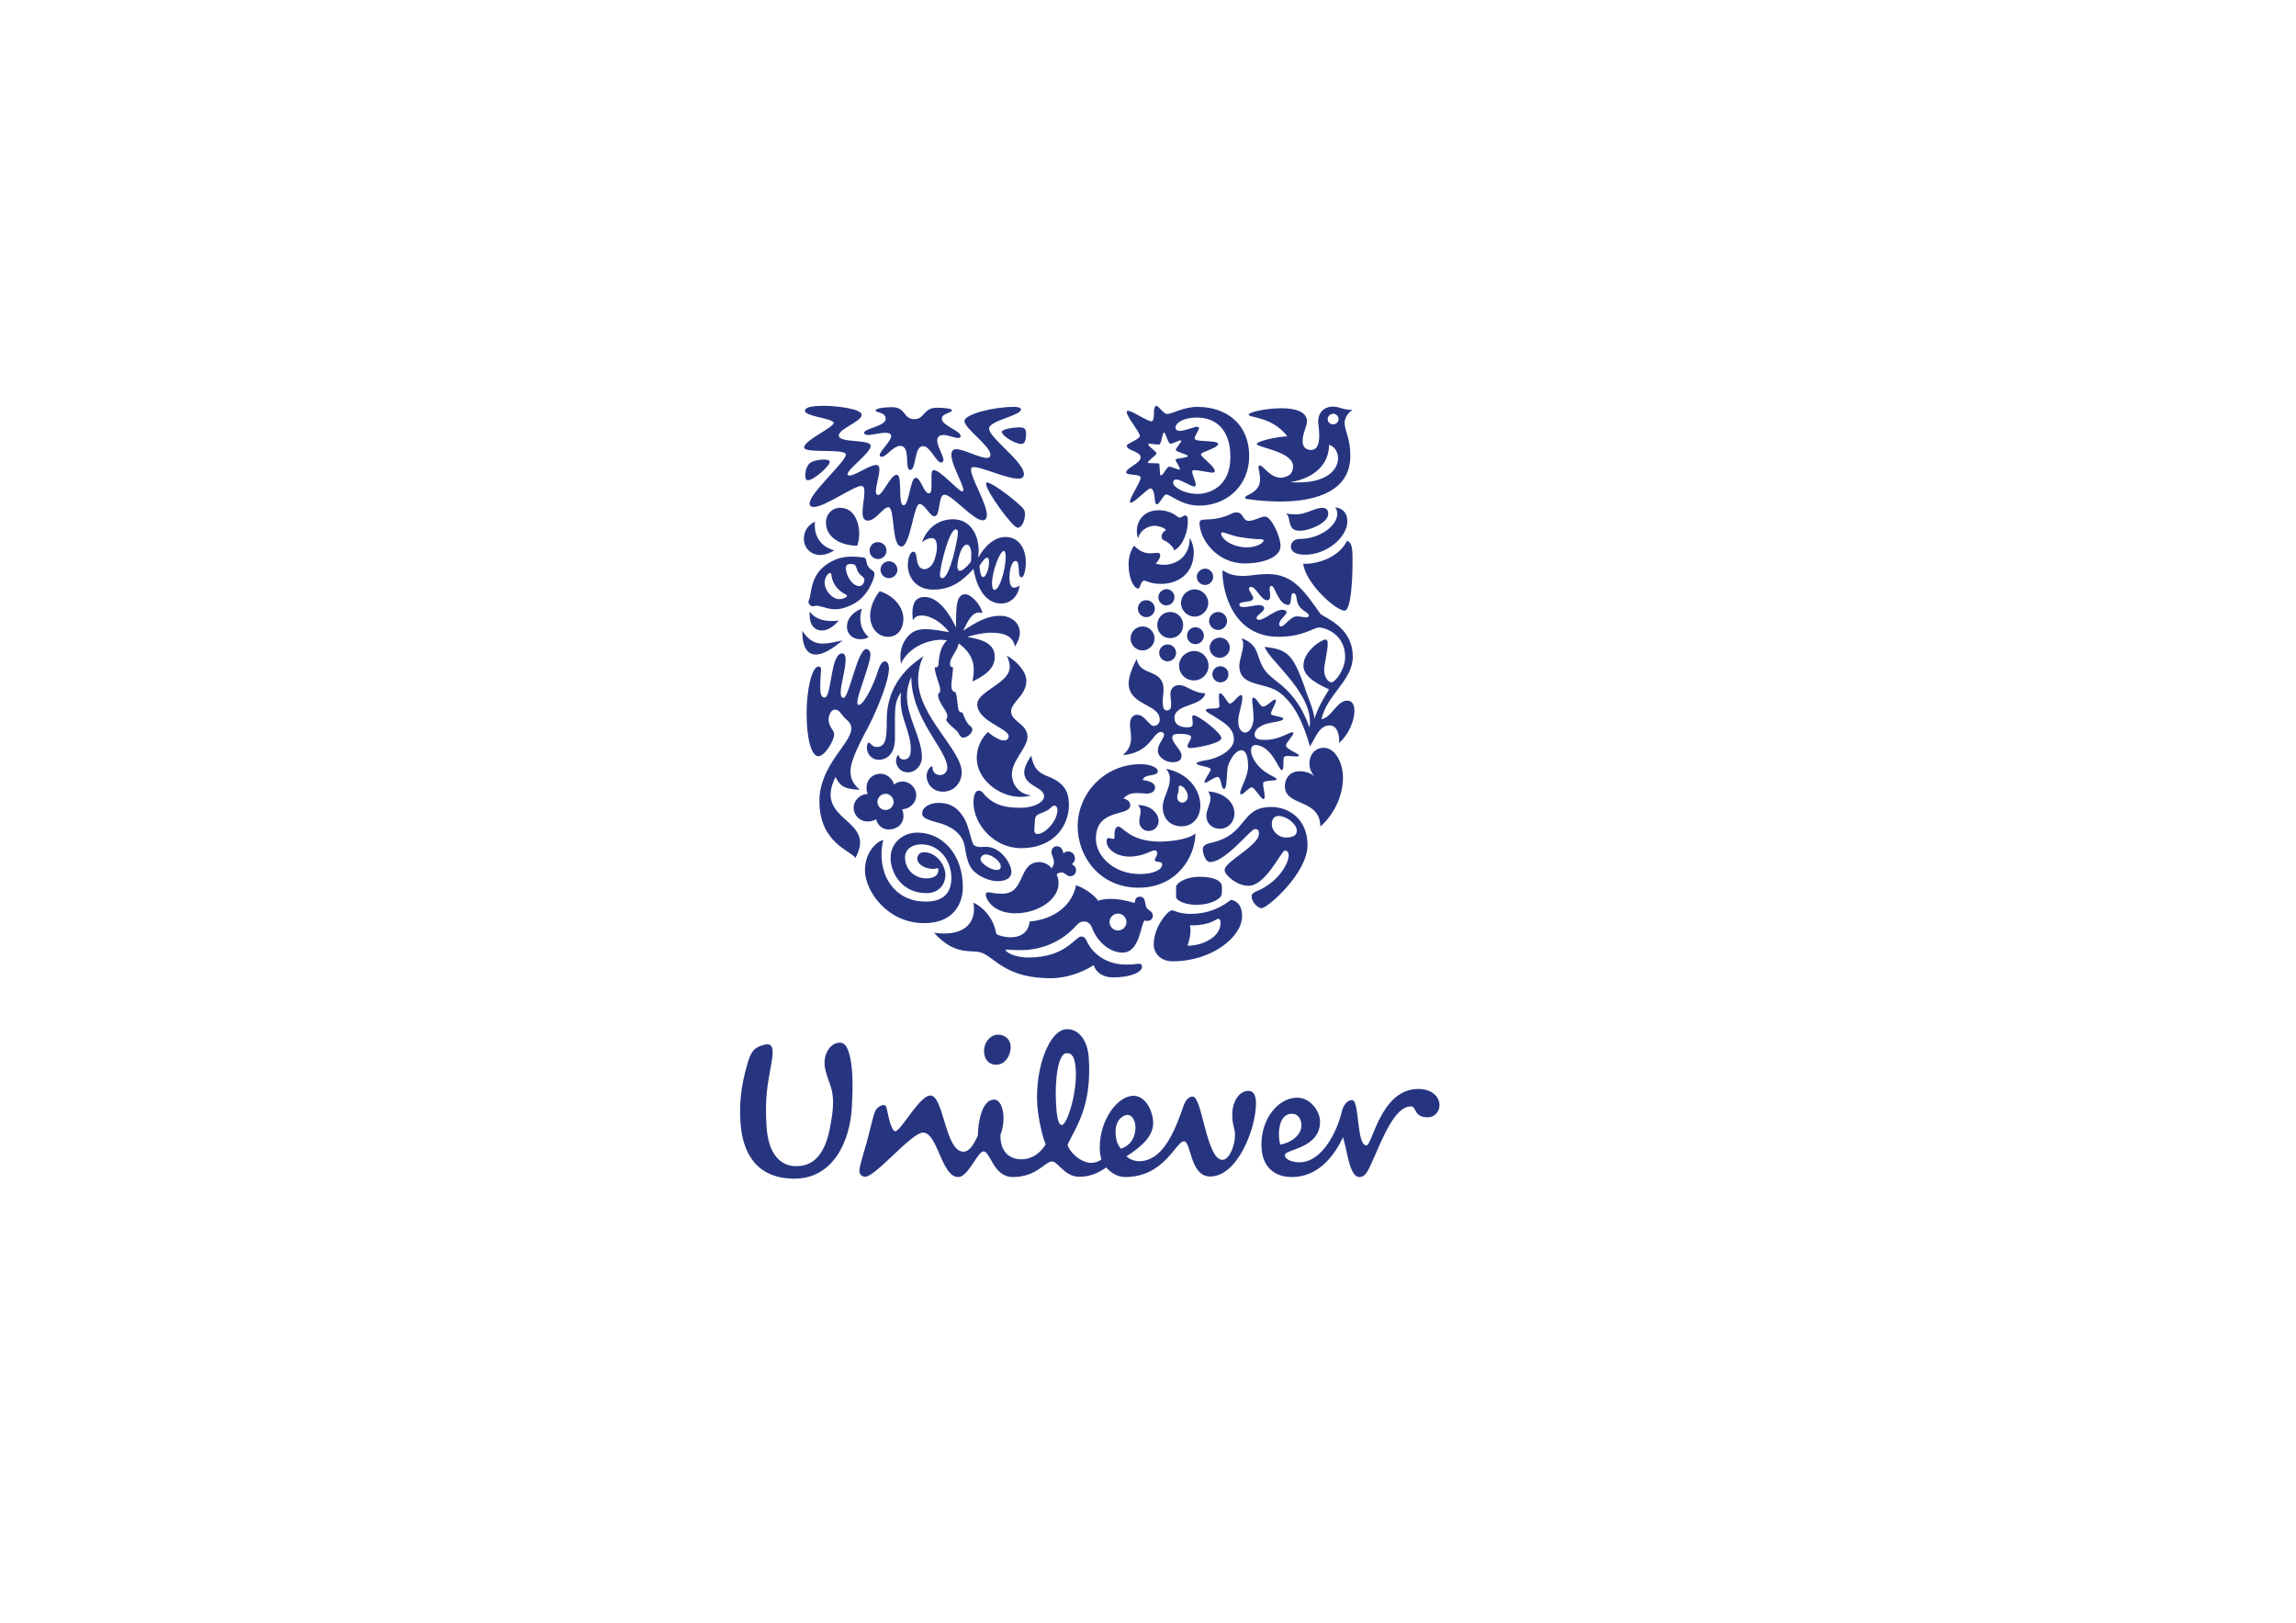 <?xml version="1.0" encoding="utf-8"?>
<!-- Generator: Adobe Illustrator 22.1.0, SVG Export Plug-In . SVG Version: 6.00 Build 0)  -->
<svg version="1.1" id="Layer_1" xmlns="http://www.w3.org/2000/svg" xmlns:xlink="http://www.w3.org/1999/xlink" x="0px" y="0px"
	 viewBox="0 0 842 595" style="enable-background:new 0 0 842 595;" xml:space="preserve">
<style type="text/css">
	.st0{fill:#273581;}
</style>
<g>
	<g>
		<g>
			<g>
				<path class="st0" d="M374.5,425.1c2.2,0,6-0.7,9-5.5c-1.7-3.8-2.9-11.4-3.1-14.2c-0.9-14.3,4.6-27.7,10.6-28
					c4.4-0.3,7.9,3.9,8.3,10.7c1.1,17.8-4.8,25.2-7.8,31.6c0.5,2.5,4.7,6.7,8.7,6.7c1.5,0,3.2-0.7,3.7-1.3c-0.3-1-0.6-2.3-0.6-4.3
					c0-10.3,6.6-19,12.4-19c4.6,0,7.2,6,7.2,10c0,4.7-4,8.5-9.8,12.2c1,1,2.9,1.8,4.6,1.8c8.4,0,12.8-10.1,16-19.4
					c0.6-1.8,1.6-4.3,3.7-4.3c3.5,0,5,23.2,10.9,23.2c2.5,0,4.6-5.2,4.6-9.1c0-2.9-1-3.2-1-7.5c0-4.7,2.5-8.7,5.9-8.7
					c2.1,0,2.8,2,2.8,4.5c0,9.4-6.8,26.9-16.8,26.9c-7.5,0-6.9-12.9-9.6-12.9c-3,0-7.1,13.1-21.6,13.1c-2.4,0-4.9-1.2-6.9-3.5
					c-3.5,2.4-6.5,3.4-9.9,3.4c-5.4,0-7.8-5.6-10-5.6c-2.6,0-5.6,5.7-14.4,5.7c-7.1,0-8.2-9.4-10.7-9.4c-2.2,0-5.6,9.4-9.3,9.4
					c-6.2,0-7.5-16.3-12.9-16.3c-4.3,0-17.7,16.6-21.4,16.2c-1.5-0.2-2.1-1.3-1.9-2.7c0.2-2,2-7.5,2.7-10.1
					c1.2-4.5,2.3-9.4,2.9-10.9c0.6-1.6,2.2-2.7,3.5-2.6c0.7,0.1,0.9,1.3,1.1,2.3c0.7,3.6,1.8,7.3,2.9,7.3c2.1,0,8.9-13.1,12.9-13.1
					c4.9,0,5.4,20.6,12.1,20.6c2.2,0,3.8-2.6,5.3-5.9c0.1-5.4,1.6-13.2,6-13.2c3.1,0,4.6,6.9,2.3,12.9
					C366.7,423.4,371.4,425.1,374.5,425.1z M492.1,407.5c-1.8,7.6-7.3,18.7-15.6,18.7c-1.9,0-5.3-0.7-5.3-2.7
					c0-2.1,12.9-2.3,12.9-12.2c0-3.7-3.4-8.8-8.4-8.8c-6.6,0-13.1,7.2-13.1,17.2c0,9,5.6,11.9,11.2,11.9c9.7,0,15.6-7.9,18.7-14.6
					c1.5,4.4,2.3,14.6,6,14.6c1.5,0,2.5-0.7,4.3-4.7c4.4-9.9,8.7-21.2,14.6-21.2c2.2,0,0.9,4,6.2,4c2.5,0,4.3-2.1,4.3-4.4
					c0-3.4-3.1-6-7.8-6c-13.8,0-16.8,20.7-19,20.7c-3.7,0-2.5-16.6-5.2-16.6C493.5,403.4,492.4,406.2,492.1,407.5z M394.5,392
					c-0.3-4.1-1.2-6-3.5-5.8c-2.9,0.2-4.3,9.4-3.7,19.1c0.4,6.3,1.3,7.3,2.2,7.2C391.2,412.4,395.1,401.1,394.5,392z M370.6,383.4
					c-0.2-2.4-2.1-4-4.6-4c-2.8,0-5.4,2.9-5.1,6.6c0.2,2.4,1.6,4.4,4.4,4.4C368.6,390.5,370.9,386.8,370.6,383.4z M416.4,413.4
					c0-2.5-1.3-4.6-2.9-4.6c-1.3,0-4.4,1.5-4.4,6.2c0,3.7,1.3,5.4,1.9,6.2C415.2,419.9,416.4,416.3,416.4,413.4z M473.8,408.4
					c3.1,0,4,3.7,3.2,5.9c-0.7,2.2-3.4,4.7-7.5,5.4C468.7,417.5,468.2,408.4,473.8,408.4z M304.5,398c-0.4-1.3-1.6-4.3-2-6.6
					c-0.7-4.9,1.8-8.1,4.2-8.9c2.6-0.7,3.7,0.6,4.7,3.7c1.3,4.7,1.5,10.9,1,19.7c-0.6,12.1-6.6,26.6-21.6,26.3
					c-12.9-0.3-18.7-8.7-19.3-21.5c-0.3-6,0.1-12.1,2.6-20.6c1.3-4.6,2.5-6.2,6.6-7.1c3.2-0.6,2.9,2.8,2.2,6.8
					c-1.6,8.8-2.4,13.1-1.8,23.1c0.6,10.6,5.4,14.7,10.7,14.7c7.9,0.2,11.5-6.5,12.9-16C306.2,404,305.3,400.3,304.5,398z"/>
			</g>
		</g>
		<g>
			<path class="st0" d="M477.9,206.7c1,7.4,12.2,17.4,15.3,17.2c2-0.2,2.8-9.7,2.8-17.2c0-4.3,0.2-7.6-2-8.4
				C490.4,205.5,481,207,477.9,206.7z M478.6,203.4c8.1,0,15.5-6.5,15.5-12.2c0-2.7-1.3-4.8-4.5-5.2c0.5,0.7,0.8,1.2,0.8,2.5
				c0,4.3-6.5,9.1-13.6,9.1c-2.6,0-3.4,1.8-3.4,2.7C473.4,202.5,475.5,203.4,478.6,203.4z M476.9,194.6c-1.1,0-2.7,0-3.5-1.7
				c-0.7-1.4-0.5-3.7-1.8-4.7c1.3,0.4,2.7,0.4,3.8,0.4c3.5,0,6.9-2.4,9.5-2.4c1.7,0,2.2,1.1,2.2,2.2
				C487.1,191.8,480.1,194.6,476.9,194.6z"/>
			<path class="st0" d="M302.4,255.8c2.6,0,2.1-16.2,6.4-16.2c1,0,1.3,1,1.3,2.3c0,3.7-1.8,9-1.8,12c0,1.5,0.4,2,1.1,2
				c1.9,0,5.1-17.9,8.3-17.9c1,0,1.5,1,1.5,2c0,3.7-4.8,14.5-4.8,17.6c0,0.5,0.2,0.9,0.5,0.9c2,0,5.9-8.4,7.1-12.6
				c0.7-2.2,1.6-3.4,2.5-3.4c0.8,0,1.5,0.9,1.5,2.7c0,4.2-3.9,14.1-7.3,20.8c-2.7,5.1-6.8,12.6-6.8,16.7c0,2.1,0.4,4.3,3.4,6.9
				c-5-0.3-7-0.8-8.9-4.7c-8.3,16.6,15.4,15,7.3,29.7c-1.5-2.6-13.2-5.4-13.2-20.8c0-13.3,11.7-21.1,11.7-26.7c0-1.1-0.4-2-1.4-2.9
				c-2.6-2.2-2.7-4-4.7-4c-1.5,0-3.3,3.4-1.4,6.5c0.6,1,1.2,1.6,1.2,2.6c0,2.2-3.4,8-5.8,8c-2.4,0-4.3-6-4.3-15.7
				c0-8.6,1.9-17.2,4.4-17.2c0.7,0,0.9,0.5,0.9,1.1c0,1-0.3,3-0.3,6.5C300.8,255.4,301.7,255.8,302.4,255.8z"/>
			<path class="st0" d="M322.2,278.6c3.3,0,6-2.4,6-7.8v-8c0-3,0.2-6.5,2.3-8.9c-0.2,1-0.2,2.1-0.2,3.1c0,6.7,3.7,11.3,3.7,17.8
				c0,2.4-0.7,3.7-2.6,3.7c-1.8,0-1.6-1.6-2-1.6c-0.3,0-0.8,1-0.8,2.1c0,1.6,1.2,4.2,4.4,4.2c2.8,0,5.1-2.6,5.1-5.5
				c0-7-5.5-14.8-5.5-22.3c0-3.3,0.9-5.5,1.6-7.2c0,15.5,13.2,26.8,13.2,33.3c0,1.5-1.1,2.7-2.7,2.7c-1.8,0-2.7-1.4-2.7-2.5
				c0-0.5-0.1-0.7-0.3-0.7c-0.5,0-1.9,1.6-1.9,3.6c0,2.6,2.1,5.7,6,5.7c4.4,0,6.9-3.7,6.9-7.1c0-8.2-16-20.6-16-33.9
				c0-2.3,0.4-5.9,2-8.7c-10.3,6.6-13.5,15.4-13.5,23.2c0,6.7-0.2,10.1-3.7,10.1c-1.8,0-2.3-1.6-2.9-1.6c-0.5,0-0.7,1.4-0.7,1.8
				C318,277,320.1,278.6,322.2,278.6z"/>
			<path class="st0" d="M457.4,200.7c3.4,0,6-1.6,6-2.5c0-0.3-0.5-0.5-1.5-0.5s-3-0.1-6.9-0.7c-3.3-0.5-5.8-1.8-6.7-1.8
				c-0.3,0-0.5,0.2-0.5,0.4C447.9,197.6,451.7,200.7,457.4,200.7z M440.4,190.8c1-0.7,5.4,0.4,11.1-2.4c0.7-0.4,1.4-0.5,2-0.5
				c2.7,0,2,3.1,4.5,3.1c1.9,0,4.4-1.6,5.9-1.6c2.3,0,5.7,7.3,5.7,10.8c0,4-6,6.4-13.1,6.4c-10.4,0-16.6-9-16.6-14.9
				C440,191.1,440.2,190.9,440.4,190.8z"/>
			<path class="st0" d="M323.9,308c-2.6,0.6-6.7,4.7-6.7,11.1c0,7.6,8.2,19.4,21.7,19.4c11.4,0,14.2-7.9,14.2-13.2
				c0-11.8-7.3-20-16.7-20c-5.2,0-9.8,3.7-9.8,9.3c0,5.2,3.9,12.9,13.2,12.9c4.4,0,6.9-3.1,6.9-6.7c0-3.5-3.2-8.3-7.9-8.3
				c-1.4,0-2.4,0.9-2.4,2.4c0,1.9,2.6,3.7,5.8,3.7c0.8,0,1.4-0.2,1.7-0.3c0.2,0.2,0.2,0.6,0.2,0.9c0,1.8-1.7,2.9-4.4,2.9
				c-4,0-7.8-3-7.8-7.7c0-2.8,2.4-4.8,5.9-4.8c6.9,0,11.1,6.2,11.1,12.3c0,5.5-3,8.7-9.3,8.7C327.2,330.7,321.2,319.4,323.9,308z"/>
			<path class="st0" d="M406.9,338.1c0,1.7,1.4,3.1,3.1,3.1c1.7,0,3.1-1.4,3.1-3.1c0-1.7-1.4-3.1-3.1-3.1
				C408.3,335,406.9,336.4,406.9,338.1z M412.9,353.7c3.7,0,3.5-0.3,4.7-0.3c1.2,0,1.2,0.7,1.2,1.2c0,1.7-3.8,3.8-10.6,3.8
				c-4,0-6.4-2.1-7.1-4.5c-3.9,2.5-9.8,4.8-15.7,4.8c-16,0-20-6.9-25-9.2c-3.8-1.7-9.7,1.6-17.9-7.5c1.1,0.2,2.6,0.3,3.7,0.3
				c7.2,0,11-3.5,11-9.1c0-0.7-0.1-1.5-0.2-2.2c2.2,0.9,7.2,4.6,8.3,11.2c0.2,0.8,3.4,1.5,5.4,1.5c2.8,0,6.4-1.2,6.9-5.8
				c9.4-0.8,15.7-6.3,17-13.3c3.4,1.1,7.2,4.1,8.1,5.7c1.3-0.5,2.9-0.7,4.7-0.7c2.5,0,5.3,0.5,8.7,1.5c0.2-1,0.3-2.3,1.9-2.3
				c2.3,0,1.7,2.6,2.5,4.1c0.4,0.8,2.3,1.3,2.3,2.8c0,1.5-1.3,2-2,2c-0.3,0-0.7-0.1-0.9-0.2c-1.6,0.5-1.6,11.8-8.2,11.8
				c-4.8,0-9.3-4-11.2-9c-0.5-1.5-1.7-2.4-2.8-2.4c-1.2,0-1.9,0.2-3.4,1.9c-4.2,4.6-11.2,8.6-19.9,8.6c-2.7,0-4.8-0.2-5.3-0.2
				c-0.3,0-0.3,0.1-0.3,0.2c0,0.5,2.7,2.7,8.4,2.7c13.7,0,17.1-7.7,19.3-7.7c0.3,0,1.2,0,1.8,1.2C401.6,352,408.6,353.7,412.9,353.7
				z"/>
			<path class="st0" d="M460.2,304c-1.6,0-10.7,12.1-16.5,12.1c-1.4,0-2.6-2.7-2.6-4.7c0-1.1,0.7-1.9,3.2-2.4
				c13.4-3,10.4-13.1,21.9-13.1c6.3,0,13.3,4.3,13.3,14c0,10.3-14.7,23.1-16.8,23.1c-1.8,0-3.7-2.6-3.7-4.3c0-0.5,0.2-1.2,1.8-1.9
				c7.5-3,11.8-9.8,11.8-13.3c0-0.8-0.4-1.6-1.4-1.6c-1.3,0-7,12.9-13.3,12.9c-4.4,0-8.8-4-8.8-5.8c0-3.1,12.6-8.9,12.6-13.3
				C461.7,304.1,460.9,304,460.2,304z M468.7,299.2c-1.1,0-2.3,0.9-2.3,3c0,2.3,1.8,3.8,2.8,4.3c0.5,0.3,1.4,0.6,2.3,0.6
				c2.3,0,4.1-0.6,4.1-2.5C475.5,302.2,472,299.2,468.7,299.2z"/>
			<path class="st0" d="M322.9,208.9c0,1.7,1.4,3.1,3.1,3.1c1.7,0,3.1-1.4,3.1-3.1c0-1.7-1.4-3.1-3.1-3.1
				C324.4,205.8,322.9,207.2,322.9,208.9z M318.9,201.9c0,1.7,1.4,3.1,3.1,3.1c1.7,0,3.1-1.4,3.1-3.1c0-1.7-1.4-3.1-3.1-3.1
				C320.3,198.7,318.9,200.1,318.9,201.9z M316.1,223.2c-1.8,0.5-5.5,2.7-5.5,6.6c0,2.8,2.2,4.6,4.9,4.6c1.4,0,2.4-0.3,3-0.8
				c-2.2-2.1-3-4.4-3-6.8C315.5,225.2,315.8,224.2,316.1,223.2z M297,224.3c-0.1,0.4-0.1,0.8-0.1,1.2c0,3.7,1.9,5.7,4.5,5.7
				c1.9,0,4.2-1.2,6.2-3.7c-0.9,0.2-1.9,0.2-2.8,0.2C302,227.7,298.8,226.9,297,224.3z M294.2,231.3c0,5.9,1.8,8.7,5,8.7
				c2.5,0,5.8-1.8,9.8-5.2c-3,0.7-5.4,1.2-7.5,1.2C298.8,235.9,296.6,234.9,294.2,231.3z M314.4,200.1c0.4-1.3,0.7-2.8,0.7-4.5
				c0-3.7-1.7-9.4-7-9.4c-3,0-5.2,2.4-5.2,5.3C302.9,197.6,309.1,200.1,314.4,200.1z M307.8,219.7c-2.6,0-5.4-3.2-5.4-6.1
				c0-1.6,1.2-3.5,2-3.5c0.3,0,0.5,0.2,0.5,0.8c0.5,3.8,3,6,5.3,7.1c0.2,0.2,0.4,0.2,0.4,0.4C310.7,218.9,309.2,219.7,307.8,219.7z
				 M315,210.2c0.5,0.7,2,1.6,2,2.2c0,1.1-0.6,2.5-1.9,2.5c-2.7,0-4.9-4.1-4.9-6.5c0-1.5,0.9-1.6,2-1.6c0.5,0,0.8,0.1,1.2,0.3
				C314.1,207.5,314.1,209,315,210.2z M296.7,219.9c-0.1,0.2-0.2,0.5-0.2,0.9c0,0.7,0.8,1.5,1.5,1.5c0.6,0,1-0.2,1.3-0.2
				c1.9,0,4,1.3,7,1.3c1.8,0,3.9-0.5,6.6-1.9c5.6-2.8,7.8-9.8,7.8-10.9c0-1.5-1.2-1.3-2.2-2.7c-1-1.4-0.6-2.6-1.2-3.2
				c-0.4-0.4-1.5-0.4-2.9-0.5c-0.5-0.1-1.1-0.1-1.7-0.1c-2.6,0-5.6,0.3-9,2.5C296.8,210.9,297.7,218.1,296.7,219.9z M322.6,216.8
				c-1.7,2-3.5,5.5-3.5,9c0,4.2,2.6,7.7,6.6,7.7c3.8,0,5.6-3.3,5.6-6.6C331.2,221.6,326.5,217.9,322.6,216.8z M305.9,201.8
				c0,0-2.3,1.7-5.1,1.7c-3.4,0-6-2.5-6-6c0-2.4,1.2-4.9,4.1-6.2c-0.1,0.5-0.1,0.9-0.1,1.3C298.8,197.1,301.3,200.5,305.9,201.8z"/>
			<path class="st0" d="M443.4,227.7c0,1.8,1.5,3.3,3.3,3.3c1.8,0,3.3-1.5,3.3-3.3c0-1.8-1.5-3.3-3.3-3.3
				C444.9,224.4,443.4,225.9,443.4,227.7z M443.6,237.5c0,2,1.6,3.7,3.7,3.7c2,0,3.7-1.6,3.7-3.7c0-2-1.6-3.7-3.7-3.7
				C445.3,233.8,443.6,235.5,443.6,237.5z M432.4,244.1c0,3,2.4,5.4,5.4,5.4c3,0,5.4-2.4,5.4-5.4c0-3-2.4-5.4-5.4-5.4
				C434.8,238.8,432.4,241.2,432.4,244.1z M435.3,233.1c0,1.7,1.4,3.1,3.1,3.1c1.7,0,3.1-1.4,3.1-3.1c0-1.7-1.4-3.1-3.1-3.1
				C436.7,230,435.3,231.4,435.3,233.1z M425.1,239.4c0,1.7,1.4,3.1,3.1,3.1c1.7,0,3.1-1.4,3.1-3.1c0-1.7-1.4-3.1-3.1-3.1
				C426.5,236.3,425.1,237.7,425.1,239.4z M433.1,221.1c0,2.7,2.3,5,5,5s5-2.3,5-5c0-2.7-2.3-5-5-5S433.1,218.4,433.1,221.1z
				 M438.9,211.5c0,1.6,1.3,3,3,3c1.6,0,3-1.3,3-3c0-1.6-1.3-3-3-3C440.3,208.6,438.9,209.9,438.9,211.5z M424.8,219
				c0,1.6,1.3,3,2.9,3c1.6,0,3-1.3,3-3c0-1.6-1.3-3-3-3C426.2,216.1,424.8,217.4,424.8,219z M424.4,229.2c0,2.7,2.1,4.8,4.7,4.8
				c2.7,0,4.8-2.1,4.8-4.8c0-2.7-2.1-4.8-4.8-4.8C426.5,224.4,424.4,226.5,424.4,229.2z M414.6,234.1c0,2.4,2,4.4,4.4,4.4
				c2.4,0,4.4-2,4.4-4.4c0-2.4-2-4.4-4.4-4.4C416.6,229.7,414.6,231.7,414.6,234.1z M417.3,223.2c0,1.7,1.4,3.1,3.1,3.1
				c1.7,0,3.1-1.4,3.1-3.1c0-1.7-1.4-3.1-3.1-3.1C418.7,220,417.3,221.4,417.3,223.2z M444.6,247.2c0-1.6,1.4-2.9,2.9-2.9
				c1.7,0,3,1.3,3,2.9c0,1.8-1.3,3-3,3C446.1,250.2,444.6,249,444.6,247.2z"/>
			<path class="st0" d="M446.7,336.9c0.4,0,0.9,0.2,0.9,1.6c0,1.7-0.8,4-3.6,5.8c-2,1.3-4.6,2.4-8.5,2.5c0.6-1.9,1.1-3.8,1.1-5.7
				c0-0.6-0.1-1.1-0.2-1.8h1C443.6,339.3,446.2,336.9,446.7,336.9z M447.3,329.2c0.6-0.5,0.8-1.4,0.8-2.3v-1.8
				c0-2.3-3.4-3.6-8.1-3.6c-5.7,0-8.7,2.6-8.7,3.7v3.6c0,1.5,3.4,3,7.7,3C442.2,331.7,445.3,330.9,447.3,329.2z M451.3,330
				c-2,1.6-6.8,5.1-14.7,5.1c-4.2,0-6.1-1.3-6.7-1.3c-0.8,0-1.6,0.8-2.5,1.8c-1.9,2.2-4.3,6.2-4.3,10.7c0,3.1,2.4,6.2,6.9,6.2
				c14.6,0,25.5-9.1,25.5-16.5C455.6,331.7,453.1,330,451.3,330z"/>
			<path class="st0" d="M454.1,264.4c0,1.9,0.6,4.2,2.6,4.2c1.6,0,3-2.5,3-5.2c0-3.1-0.5-5.5-0.5-6.8c0-0.5,0.2-0.8,0.5-0.8
				c1.2,0.1,2.3,3.3,3.5,3.3c1.4,0,3.5-2.6,4.4-2.6c0.2,0,0.3,0.3,0.3,0.4c0,1.2-1.8,3.7-1.8,4.8c0,0.9,4.5,1,4.5,1.8
				c0,1.2-4.7,1.2-7,2.2c-2.2,0.9-3.5,2.1-3.5,3.7c0,1.6,1.6,1.9,3.8,1.9c5.2,0,8.9-2.8,10-2.8c0.2,0,0.4,0.2,0.4,0.4
				c0,0.8-2.7,3.4-2.7,4.5c0,1.3,4.8,2.9,4.8,3.7c-0.1,0.2-0.4,0.3-0.9,0.3c-0.9,0-2.2-0.2-3.2-0.2c-0.6,0-1.2,0.1-1.4,0.4
				c-0.5,0.6,0.2,4.8-0.9,4.8c-1,0-3.7-9.2-9.7-9.2c-0.9,0-1.5,0.7-1.5,1.9c0,3.1,3,6.7,5.9,8.4c1.3,0.9,3.5,1.7,3.5,2.2
				c0,0.9-5,0.1-5,1.6c0,1.4,0.6,3.5,0.6,4.8c0,0.4-0.1,0.9-0.5,0.9c-0.9,0-3.2-4.3-4.3-4.3c-0.9,0-3,2.6-3.8,2.6
				c-0.2,0-0.4-0.2-0.4-0.5c0-1.8,2.9-5.9,2.9-9.8c0-1.9-0.2-5.9-2.5-5.9c-1.9,0-4,3-4.9,5.9c-0.5,1.7-0.2,8.3-1.4,8.3
				c-1.2,0-0.9-4.4-2.4-4.4c-1.2,0-3.7,2.1-4.5,2.1c-0.2,0-0.3-0.1-0.3-0.2c0-0.9,2.3-4,2.3-4.6c0-1.2-5.2-1.3-5.2-2.3
				c0-0.5,2-0.9,3.9-1.2c4-0.7,9.8-3.6,9.8-7.6c0-4.5-4.4-6.5-7.2-8.4c-1.5-0.9-3.1-1.7-3.1-2.3c0-0.6,1.9-0.6,2.7-0.6
				c1.2,0,2.3-0.1,2.3-1c0-0.7-0.2-2.1-0.2-3.2c0-0.8,0.1-1.4,0.4-1.4c1.2,0,2.8,3.8,3.6,3.8c1.2,0,3-3.1,4.1-3.1
				c0.4,0,0.5,0.2,0.5,0.9C455.6,258.3,454.1,261.6,454.1,264.4z M416.9,241.6c0.9,6.6,9.8,3.3,9.8,11.3c0,1.2-0.3,2.9-0.3,4.4
				c0,1.7,0.2,3.2,1.5,3.2c1.3,0,1.6-0.9,1.6-2.2c0-1.2-0.3-2.8-0.3-3.7c0-2.7,2-3.4,3.1-3.4c3,0,5.2,3,9.7,3
				c-1,5-11.3,3.7-11.3,9.1c0,2.7,2.7,3.4,4.5,3.4c1.6,0,2.2-0.2,2.2-1.6c0-0.8-0.2-1.6-0.2-2.2c0-0.3,0.2-0.6,0.6-0.6
				c1.7,0,10.1,6.4,10.1,8.4c0,1.8-8.9,3.6-11.5,3.6c-0.8,0-0.9-0.5-0.9-0.9c0-0.5,1.3-2.2,1.3-3.1c0-0.7-1.2-1.2-4.3-1.2
				c-1.5,0-2.6,0.2-2.6,1.3c0,2.1,3.4,4.7,3.4,6.6c0,1.6-0.9,2.5-3.4,2.5c-2.1,0-5.3-1.6-5.3-4.4c0-2.2,2.3-4.4,2.3-5.7
				c0-0.4-0.3-1-1.2-1c-2.9,0-3.7,7.6-13.9,8.5c1.6-1.5,3-3.1,3-6.5c0-1.6-0.4-3-0.4-4.8c0-2.3,1.1-3.5,2.6-3.5
				c2.9,0,4.3,4.1,6.2,4.1c1,0,2.1-0.9,2.1-2.3c0-5.9-11.4-5.1-11.4-13.4C414,248.3,414.8,245.5,416.9,241.6z"/>
			<path class="st0" d="M431.7,292.3c0,1.1,0.8,2,1.9,2c1.2,0,2-1.1,2-2.3c0-1.6-1.5-3.9-2.9-3.9c-0.6,0-0.4,0.9-0.5,2
				C432.1,290.7,431.7,291.6,431.7,292.3z M427.6,281.9c8.2,1.6,12.6,7.7,12.6,13.5c0,4-2.5,7.6-6.9,7.6c-4,0-6.9-2.7-6.9-7.1
				c0-3.3,2.6-6.7,2.6-10.1C429.1,284.5,428.7,283.2,427.6,281.9z M417.3,295.2c0.8,0.8,1,1.6,1,2.3c0,1.2-0.5,2.4-0.5,3.7
				c0,1.9,1.4,3.5,3.4,3.5c2.2,0,3.7-1.7,3.7-3.7C424.8,298,421.8,295.2,417.3,295.2z M443.1,290.2c0.5,0.9,0.8,1.7,0.8,2.5
				c0,2.2-1.5,4.2-1.5,6.5c0,2.6,2,4.7,4.9,4.7c3.2,0,5.4-2.6,5.4-5.6C452.7,294.1,448.9,290.6,443.1,290.2z M419.1,286
				c3.6,0.5,4.5,1.7,4.5,2.7c0,1.7-1.6,2.3-3.1,2.3c-1.1,0-2.3-0.2-3.7-0.2c-1.7,0-3.4,0.4-4.8,2c1,0.2,2.5,0.9,2.5,2.4
				c0,4.5-12.6,0.8-12.6,12.4c0,6.2,6.4,12.9,16.1,12.9c5,0,8.2-1.6,8.2-3.5c0-1.5-2.7-0.5-2.7-1.7c0-0.5,0.9-1.6,0.9-2.4
				c0-0.4-0.3-1.1-0.9-1.1c-1.4,0-4.1,2.3-9.4,2.3c-4.2,0-8.3-2.4-8.3-5.7c0-0.7,0.3-1.1,0.8-1.1c0.5,0,1.1,0.3,1.6,0.3
				c0.5,0,0.5-0.3,0.5-1.2c0-0.9,0-3.3,1.5-3.3c1.5,0,4.3,5.5,15.1,5.5c3.6,0,10.5-0.7,13.1-3c-0.1,8.6-6.8,19.9-20.8,19.9
				c-14.6,0-22.4-11.7-22.4-22.5c0-11.9,9.7-22.8,23.1-22.8c3.4,0,6.3,1.2,6.3,2.6C424.6,284.9,419.5,283.6,419.1,286z"/>
			<path class="st0" d="M368.7,196.9c5.1,0,7.5,4.4,7.5,9.4c0,2.2-0.6,5.4-1.6,5.4c-1,0-0.9-1.8-1-3.4c-0.2-2.1-0.5-2.6-1.2-2.6
				c-1.3,0-2.2,3.1-2.2,6c0,1.8,0.3,3.8,1.7,3.8c0.8,0,1.5-0.4,2-0.9c-0.3,3.6-3,6.7-6.7,6.7c-6.9,0-9.4-8-10.2-12.7
				c-4.1,4.4-8,7.6-14.8,7.6c-6.4,0-9.3-4.7-9.3-9.1c0-1.3,0.5-4.8,2.1-4.8c1.9,0,0.2,6.4,4.1,6.4c0.9,0,2.7-0.8,3.6-3.4
				c0.5-1.6,0.9-3.2,0.9-4.6c0-2.1-0.5-3.4-2-3.4c-1.3,0-3,1-3.5,1.6c1.9-5.6,6.4-8.5,11.4-8.5c6.2,0,9.4,5.5,9.4,11.5
				c0,0.9-0.1,1.8-0.2,2.7C361,200.3,364.7,196.9,368.7,196.9z M362.7,206.1c0-1.3-0.3-1.6-0.6-1.6c-0.8,0-1.6,0.9-2.9,3
				c0.2,2.8,0.6,4.1,1.4,4.1C361.4,211.6,362.7,208.9,362.7,206.1z M352,209.3c0.9,0,2-0.9,4-3.2c0.2-1,0.2-2,0.2-3.1
				c0-1.6-0.6-3.3-1.6-3.3c-2.3,0-3.5,6.2-3.5,7.9C351,208.6,351.5,209.3,352,209.3z M364.7,216.3c1.9,0,4.1-7.5,4.1-12.2
				c0-1-0.2-2.1-0.6-2.1c-1.6,0-4.4,7.7-4.4,11.9C363.8,215.6,364.2,216.3,364.7,216.3z M345.6,212c2.7,0,5.7-14.4,5.7-16.8
				c0-0.6-0.2-1.1-0.8-1.1c-2.4,0-5.8,13.7-5.8,16.7C344.7,211.4,344.9,212,345.6,212z"/>
			<path class="st0" d="M354.1,217.9c-3.4,0-3.5,4.1-3.5,12.2c-2.5-5.4-6.6-11.2-11.5-11.2c-3.3,0-4.5,2.2-4.5,6
				c0,0.8,0.1,2,0.2,2.7c0.4-1.3,1.6-1.9,3.2-1.9c3.4,0,7.4,2.6,10.1,6.1c-3-0.5-6-1.1-8.5-1.1c-1.6,0-3,0.2-4.1,0.7
				c-2.3,1-5.3,4.4-5.3,9.4c0,0.8,0.1,1.6,0.2,2.6c2.7-6.1,10-8.8,14.7-8.8c0.9,0,1.6,0.1,2.2,0.2c-2.4,2.2-3,6-3.1,8.6
				c-0.1,1.2-0.5,1.3-1.4,1.3c0,2.6,2,6.4,2,8.3c0,0.7-0.4,1.3-0.8,1.5c0,3.4,3.4,5.9,3.4,8.1c0,0.5-0.2,1-0.4,1.3
				c0.2,1.4,4,3.8,4.5,4.9c0.6,1.4,1.3,1.7,1.7,1.7c1.3,0,3.4-1.6,3.4-3c0-0.5-0.4-1-0.7-1.2c-1.5-1.1-2.3-3.4-2.9-5
				c-0.5,0-1.3-0.2-1.5-1.1c-0.4-1.6-0.4-4.6-1.1-6.4c-1-0.2-1.5-0.6-1.5-2.7c0-1,0.6-5,0.6-6.4c-0.5,0-1.1-0.3-1.1-1.2
				c0-2.5,2.5-4.4,3.2-7.6c4.4,3.3,5.5,6.6,5.5,9.6c0,1.6-0.2,3-0.5,4.4c3.3-1.6,8.2-4.1,8.2-9c0-2.9-1.3-6.1-10.1-7.3
				c2.7-1,6.2-1.6,9-1.6c5,0,7.9,1.6,8.5,5.1c1-1.6,1.8-3.4,1.8-5c0-3.8-3.2-6.3-7.3-6.3c-4.8,0-9,2.5-13.5,5.5
				c2-4.2,3.4-6.7,5.9-6.7c0.4,0,0.8,0.1,1.2,0.2C359.5,221.3,355.9,217.9,354.1,217.9z"/>
			<path class="st0" d="M485.5,274.2c3.9,0,7,5.1,7,11c0,6.3-3,13.2-8.3,17.9c-0.1-10.5-13-7.2-13-14.8c0-3.3,2.3-5.5,5.2-5.5
				c2.5,0,4.4,0.7,5.9,2.1c-1.4-1.3-2.1-3.2-2.1-5C480.2,276.9,482.1,274.2,485.5,274.2z"/>
			<path class="st0" d="M427.6,194.4c-0.6-1-3-1.6-4-1.6c-3.4,0-5.8,2.4-6.2,4.6c-0.3-0.8-0.5-1.7-0.5-2.7c0-3.4,2.3-7.6,8-7.6
				c5,0,6.9,2.7,7.6,2.7c0.8,0,1.6-0.8,2.2-0.8c0.9,0,0.9,1.3,0.9,2.3c0,3.1-1.4,8.5-4.9,10.5c-0.6-1.3-1.9-2.8-3.9-3.7
				c-0.5-0.2-0.8-0.7-0.8-1.2C425.9,195.9,426.7,194.8,427.6,194.4z M415.9,200.1c2,2,3.8,2.8,6,2.8c0.9,0,1.9-0.2,2.4-0.2
				c0.7,0,1.2,0.3,1.2,0.9c0,0.9-0.8,2.3-1.7,3c0.9,0.4,2,0.5,3,0.5c4.4,0,9.5-2.8,9.5-9.8c0.9,1.2,1.5,3.8,1.5,5
				c0,8.5-6.2,11.8-12,11.8c-3.8,0-5.6-1.2-6.1-1.2c-1.5,0-1.4,3-2.4,2.9c-1.8-0.3-3.4-4.3-3.4-8.5
				C413.8,204.7,414.5,202,415.9,200.1z"/>
			<path class="st0" d="M349.1,150.4c0-0.5-2.3-0.9-5.5-0.9c-5.1,0-4.4,4.2-8.3,4.2c-4.1,0-3-4.4-8.2-4.4c-3.1,0-6,0.5-6,1.2
				c0,0.9,3.7,0.5,3.7,3.1c0,2.7-7.9,3.5-7.9,5.1c0,0.5,0.6,0.8,1.4,0.8c1.7,0,4.4-0.8,6.4-0.8c1.1,0,2.1,0.2,2.1,1.2
				c0,2-4.2,5.5-4.2,7c0,0.5,0.4,0.6,0.8,0.6c1.6,0,4.2-4,6.7-4c4.1,0,1.4,8.8,3.7,8.8c2.3,0,1.3-8.7,4.7-8.7c2.7,0,4.8,6,6.6,6
				c0.5,0,0.9-0.4,0.9-0.9c0-1.6-2.3-5-2.3-7.2c0-1.3,0.9-2,2.2-2c1.8,0,4.2,1.1,5.5,1.1c0.5,0,0.9-0.2,0.9-0.7
				c0-1.9-6.9-3.9-6.9-6.3C345.3,151.5,349.1,151.5,349.1,150.4z M367.4,158.4c0,1.4,4.9,4.4,7.2,4.4c1.3,0,1.7-1.8,1.7-3.7
				c0-2.3-1-2.4-3-2.4C370.7,156.8,367.4,157.5,367.4,158.4z M375.5,173.9c0-4.7-12.7-13.2-12.8-16.8c0-0.3,0.2-0.7,0.5-1
				c2.2-2.3,11.2-4,11.2-5.9c0-1-1.9-1-2.8-1c-7.3,0-17.9,2.7-17.9,5.2c0,2.7,9.5,9.1,9.5,12.3c0,0.9-0.5,1.2-1.4,1.2
				c-2.6,0-8.4-3.2-11.2-3.2c-1.2,0-1.7,0.9-1.7,2.1c0,3.7,4.4,10.8,4.4,12.9c0,0.2-0.1,0.5-0.4,0.5c-1.4,0-8-7.8-10.4-7.8
				c-0.9,0-0.9,1.2-0.9,2.9v2.7c0,1.8-0.1,2.9-0.9,2.9c-2,0-3-5.7-4.9-5.7c-2,0-2.4,10.1-4.4,10.1c-2.3,0-0.3-11.2-2.5-11.2
				c-2.4,0-5.1,7.4-6.9,7.4c-0.6,0-0.8-0.6-0.8-1.2c0-2.3,1.3-5.9,1.3-8.1c0-1.1-0.3-1.7-1.2-1.7c-2.4,0-7.7,3.9-9.8,3.9
				c-0.3,0-0.7-0.2-0.7-0.5c0-1.9,8.5-7.8,8.5-10.4c0-2.6-11.7-0.9-11.7-3.8c0-2.5,8.4-5.1,8.4-7.6c0-2.3-9.9-3.3-13.7-3.3
				c-4.6,0-7.1,0.5-7.1,1.9c0,2,10.5,2.7,10.5,4.4c0,1.7-10.8,6.3-10.8,9c0,2.3,15.3,0.2,15.3,2.6c0,2.6-13.3,14.1-13.3,17.9
				c0,0.9,0.6,1.3,1.5,1.3c4.1,0,14.6-7.7,17.5-7.7c1,0,1.1,1.2,1.1,2.3c0,2-0.7,5.1-0.7,7.4c0,1.8,0.5,3,2,3c2.9,0,5.5-4.9,7.5-4.9
				c2.5,0,1,14.4,4.8,14.4c3.2,0,4.5-15.6,6.6-15.6c2,0,3.7,4.5,5.5,4.5c2.3,0,1.2-7.9,3.7-7.9c2.7,0,10.5,9.4,14,9.4
				c1.1,0,1.5-0.9,1.5-2c0-4.1-5.8-13.5-5.8-16.5c0-0.8,0.2-1,1.1-1c3,0,11.9,4.2,16.1,4.2C374.7,175.6,375.5,174.9,375.5,173.9z
				 M304.3,169.3c0,1.6-5.9,6.8-8,6.8c-0.8,0-1-0.9-1-1.8c0-1.6,0.7-3.7,1.6-4.4c1-0.9,3.4-1.4,5.1-1.4
				C303.1,168.5,304.3,168.7,304.3,169.3z M361.6,177.4c0,2.7,9.8,16.1,11.6,16.1c1.6,0,2.7-2.7,2.7-5.1c0-0.6-0.2-1.2-0.5-1.7
				c-1.4-2-11.3-9.8-13.5-9.8C361.8,176.9,361.6,177.1,361.6,177.4z"/>
			<path class="st0" d="M486.9,153.7c0,1.1,0.9,1.9,2,1.9c1.1,0,2-0.9,2-1.9c0-1.1-0.9-2-2-2C487.8,151.8,486.9,152.6,486.9,153.7z
				 M474.2,171c0-5.5-13.3-6.9-13.3-8.2c0-1,7.4-2.7,11.2-2.8c-5.8-7.5-14.2-6.7-14.2-8c0-0.8,6.2-2.3,12-2.3c4.8,0,9.4,1.1,9.4,4.8
				c0,2-1.6,4.1-1.6,7.3c0,1.7,0.9,3.2,3.1,3.2c2.4,0,3-2.6,3-5.3c0-2.3-0.4-4-0.4-5.1c0-3.3,2.2-5.5,5.4-5.5c2.7,0,3.3,1.2,7.2,1.2
				c-2.1,1.3-2.9,3.5-2.9,4.6c0,3.3,2.1,5.5,2.1,12.3c0,12.3-11.5,16.7-25.7,16.7c-3.9,0-8-0.3-12.1-0.9c-0.6-0.1-0.8-0.2-0.8-0.6
				c0-1,5.5-1.6,5.5-6.6c0-2-0.6-3.8-0.6-4.5c0-0.4,0.3-0.6,0.6-0.6c1.2,0,3.5,4.5,7.9,4.5C471.3,174.9,474.2,174.6,474.2,171z
				 M487.4,163.1c0,6.9-5.1,12.2-14.2,13.7c1,0.1,2,0.1,2.9,0.1c10.7,0,14.6-4.8,14.6-8.9C490.7,165.7,489.4,163.7,487.4,163.1z"/>
			<path class="st0" d="M482,263.6c1.3-3.9,2.8-6.6,5.4-10.8c-2.6-1.3-9.4-4.1-9.4-8.7c0-5.4,6.7-9.6,8.1-9.6c0.6,0,0.8,0.5,0.8,1.6
				c0,2.8-1.3,7.3-1.3,9.8c0,2.2,1.4,4.3,2.7,4.3c1.3,0,5-4.7,5-9.3c0-8.3-7.3-10.8-9.5-10.8c-2.1,0-5.9,3.4-14.9,3.4
				c-16.8,0-20.6-16.6-20.6-23.9c0-0.3,0.1-0.4,0.2-0.4c0.4,0,2,2,7.3,2c2.7,0,5.2-0.7,9.2-0.7c9.3,0,13.5,6.5,19.3,14.7
				c3.5,2.2,11.8,5.7,11.8,15.6c0,8.7-9.3,13.6-11.5,22.9c3.6-0.4,5.7-6.8,9.4-6.8c1.9,0,2.7,1.5,2.7,3.8c0,3.4-2,8.6-5.7,11.8
				c0.1-0.3,0.1-0.7,0.1-1.2c0-2.2-0.9-5.3-3.4-5.3c-3.9,0-5.1,4.2-7.3,7.7c-2.3-8-5.3-15.1-10.8-19.5c-5.5-4.4-15.1-2-15.1-10.1
				c0-2.2,1.4-5.3,1.4-7.8c0-0.9-0.2-1.6-0.6-2.3c7.5,2.8,4.8,7.8,9.5,12.9c2.9,3.3,10.8,6.4,15.4,19.9c0.1-0.4,0.2-1.4,0.2-2.1
				c0-11.5-15.3-22.9-16.6-27.5c8.9,1,10.4,3.2,14.7,14.9C479.2,254.7,482,260.7,482,263.6z M480,225.8c0-1.6-4.1-1.8-4.5-6.4
				c-0.1-0.7-0.3-1.9-1.2-1.9c-1.4,0-0.3,4.3-1.9,4.3c-3.6,0-4.8-7-6.1-7c-0.3,0-0.7,0.2-0.7,1.2c0,0.9,0.2,1.4,0.2,2.4
				c0,1-0.2,1.7-1.2,1.7c-2.1,0-4-4.9-5.8-4.9c-0.4,0-0.8,0.2-0.8,0.6c0,0.9,1.6,2.7,1.6,3.5c0,1.9-5.1,0.9-5.1,2.4
				c0,0.7,0.7,0.9,1.6,0.9c1.6,0,4.2-0.7,5.5-0.7c0.8,0,2,0.2,2,1.2c0,1.1-2.8,2.5-2.8,3.5c0,0.5,0.5,0.7,0.9,0.7
				c2.1,0,5.8-3.7,8.5-3.7c0.5,0,1.6,0.2,1.6,0.9c0,1-2.7,2.8-2.7,4.3c0,0.4,0.2,0.9,0.7,0.9c1.4,0,3.3-3.7,5.9-3.7
				c1,0,2.5,0.4,3.3,0.4C479.7,226.4,480,226,480,225.8z"/>
			<path class="st0" d="M421.9,179.1c1.3,0,1.5,3,1.7,4.8c0.2,0.9,0.3,1,0.7,1c0.9,0,2.4-3.6,3.4-3.6c1.5,0,5.5,4.1,12.1,4.1
				c9.4,0,18.3-6.6,18.3-18.3c0-11.3-8-17.9-19-17.9c-5.2,0-9.1,2.6-11.1,2.6c-1.2,0.1-3.1-3-4-3c-0.4,0-0.8,0.8-0.8,2.1
				c0,0.9,0,3.6-0.9,3.6c-1.9,0-9.1-5.4-9.1-3.4c0,1.8,4.8,7.3,4.8,8.7c0,1.4-4.8,2.7-4.8,3.7c0,1.7,5.1,2,5.1,4.2
				c0,2.2-5.3,3.9-5.3,5.5c0,1.3,5.3,0.4,5.3,2c0,1.6-3.9,7.1-3.9,8.7c0,0.4,0.1,0.4,0.4,0.4C416.3,184.1,420.8,179.1,421.9,179.1z
				 M424.1,166.3c0-0.9-3-2.5-3-3.4c0-0.2,0.2-0.2,0.4-0.2c0.9,0,2.3,0.3,3.5,0.3c1,0,1.2-4.4,1.9-4.4c0.5,0,1.5,4.1,2.3,4.1
				c1,0,2.9-1.2,3.7-1.2c0.2,0,0.3,0.1,0.3,0.2c0,0.5-2,2.6-2,3.3c0,0.7,4.4,1.6,4.4,2.2c0,0.8-4.5,0.7-4.5,1.4
				c0,0.5,1.6,2.7,1.6,3.4c0,0.2-0.1,0.2-0.2,0.2c-0.6,0-3-1.1-3.7-1.1c-0.9,0-2.2,3.2-3,3.2c-0.2,0-0.4-0.3-0.4-0.7l-0.2-3.1
				c0-0.3-0.2-0.6-0.5-0.6c-0.9,0-2.7-0.1-3.3-0.1c-0.4,0-0.5-0.1-0.5-0.2C421,169,424.1,166.8,424.1,166.3z M439.3,181.1
				c-5.5,0-9.1-2.7-9.1-4.1c0-0.7,0.5-1.2,1.1-1.2c1.7,0,5.5,2.6,6.7,2.6c0.3,0,0.5-0.2,0.5-0.6c0-1.4-1.3-3.7-1.3-4.9
				c0-0.3,0.2-0.5,0.7-0.5c2.1,0,5.2,0.9,6.9,0.9c0.5,0,0.7-0.3,0.7-0.6c0-1.7-5.1-5.1-5.1-6.1c0-0.9,6.3-2.3,6.3-3.8
				c0-1.6-8.6-0.5-8.6-2c0-1.1,1.6-3,1.6-3.8c0-0.4-0.3-0.5-0.9-0.5c-0.7,0-4.5,1.5-6,1.5c-0.8,0-1.7-0.2-1.7-1.2
				c0-1.8,3-3.7,7.8-3.7c7.7,0,12.3,5.3,12.3,14.2C451.4,178.3,443.6,181.1,439.3,181.1z"/>
			<path class="st0" d="M386.5,316.1c0,0.7-0.2,1.5-0.9,2.3c-0.9-1.6-3.3-2.3-4.4-2.3c-8,0-5,11.6-13.6,11.6c-3.6,0-3.9-0.5-5.2-0.5
				c-0.5,0-0.9,0.2-0.9,0.7c0,2,2.9,7,10.9,7c8,0,15.8-4.9,15.8-11c0-1-0.2-2.1-0.7-3.2c0.3-0.5,1.1-0.8,1.8-0.8
				c1.2,0,1.9,1.4,3.1,1.4c1.3,0,2.2-0.9,2.2-2.2c0-1-0.5-1.7-1.5-2.2c0.6-0.5,1.1-1.2,1.1-2.1c0-1.3-0.9-2.6-2.5-2.6
				c-0.7,0-1.2,0.2-1.7,0.8c-0.2-1.4-0.9-2.7-2.4-2.7c-1.2,0-2,0.9-2,2.2C385.7,313.7,386.5,314.7,386.5,316.1z"/>
			<path class="st0" d="M365.5,319c-2.3,0-5.9-2.5-5.9-3.9c0-1.2,1.1-1.8,1.9-1.8c2,0,5.5,2.4,5.5,4.4
				C367.1,318.3,366.7,319,365.5,319z M343.8,301.6c6.2,1.6,9.4,4.9,10,8.9c0.6,3.8,1.4,6.9,2.9,8.5c2,2.2,5.8,4.1,9.1,4.1
				c2.8,0,5.1-0.9,5.1-3.5c0-2.8-3.8-9.1-9.4-9.1c-0.5,0-1.2,0.1-2,0.1c-0.7,0-1.7-0.2-2.3-0.7c-1.2-1.1-1.6-6.9-4-10.5
				c-2.6-3.9-5.4-5-9.2-5c-2.7,0-5.8,1.5-5.8,3.7C338.1,299.4,338.8,300.3,343.8,301.6z"/>
			<path class="st0" d="M382.9,292c0-3.5-7.3-3.6-7.3-8.9c0-1.3,0.9-3.6,2.6-6c0.7,4.1,2.3,6.2,5.9,7.5c6.9,2.6,7.9,6.5,7.9,10.6
				c0,7-4.9,15.8-17.6,15.8c-10.1,0-17.4-9-17.4-16.7c0-2.1,0.5-4.4,1.9-4.4c1.2,0,1.6,0.9,2.5,1.9c3.5,3.5,7.3,4.4,12.9,4.4
				C379.3,296.2,382.9,294.1,382.9,292z M383.2,297.6c-2.7,1.2-3.7,1-3.7,3.7c0,1-0.2,2.3-0.2,3c0,0.9,0.2,1.5,1.2,1.5
				c2.8,0,7.3-4.8,7.3-8.8c0-1.1-0.6-1.6-1.3-1.6C385.8,295.5,385.1,296.8,383.2,297.6z M358.4,258.3c0-5,11.9-7.6,11.9-13.8
				c0-1-0.4-2.8-1.1-4.1c4.1,2.3,7.2,6.1,7.2,9.2c0,5.4-5.6,7.9-5.6,11.2c0,3.9,6,4.5,6,9.4c0,4-5.7,8.6-5.7,13.7
				c0,4,2.8,7.3,7.1,7.8c-1.4,0.3-2.7,0.5-4,0.5c-7.9,0-16-6.5-16-14.2c0-3.8,1.6-7.2,4.1-9.6c2.2,1.9,4.4,3.1,5.8,3.1
				c1.2,0,1.8-0.6,1.8-1.6C369.8,267.1,358.4,264.4,358.4,258.3z"/>
			<path class="st0" d="M313.1,296.8c0.3,2.7,2.8,4.7,5.6,4.4c1-0.1,2-0.4,2.6-0.8c0.6,2.5,2.7,4.1,5.5,3.7c2.9-0.4,4.8-2.6,4.5-5.5
				c-0.1-0.8-0.2-1.2-0.5-1.8c0,0,0.4,0,0.7-0.1c2.8-0.5,4.7-2.8,4.5-5.5c-0.3-2.8-2.8-4.9-5.5-4.6c-1,0.1-2,0.5-2.6,1.1
				c-0.7-2.3-2.9-4.4-5.9-3.9c-2.7,0.4-4.5,2.8-4.2,5.7c0,0.5,0.2,1,0.4,1.6c0,0-0.5,0.1-0.8,0.1
				C315.2,291.5,312.7,293.8,313.1,296.8z M327.7,293.7c0.2,1.6-1,3.1-2.6,3.3c-1.6,0.2-3.1-1-3.3-2.6c-0.2-1.6,1-3.1,2.6-3.3
				C326,290.9,327.5,292.1,327.7,293.7z"/>
		</g>
	</g>
</g>
</svg>

